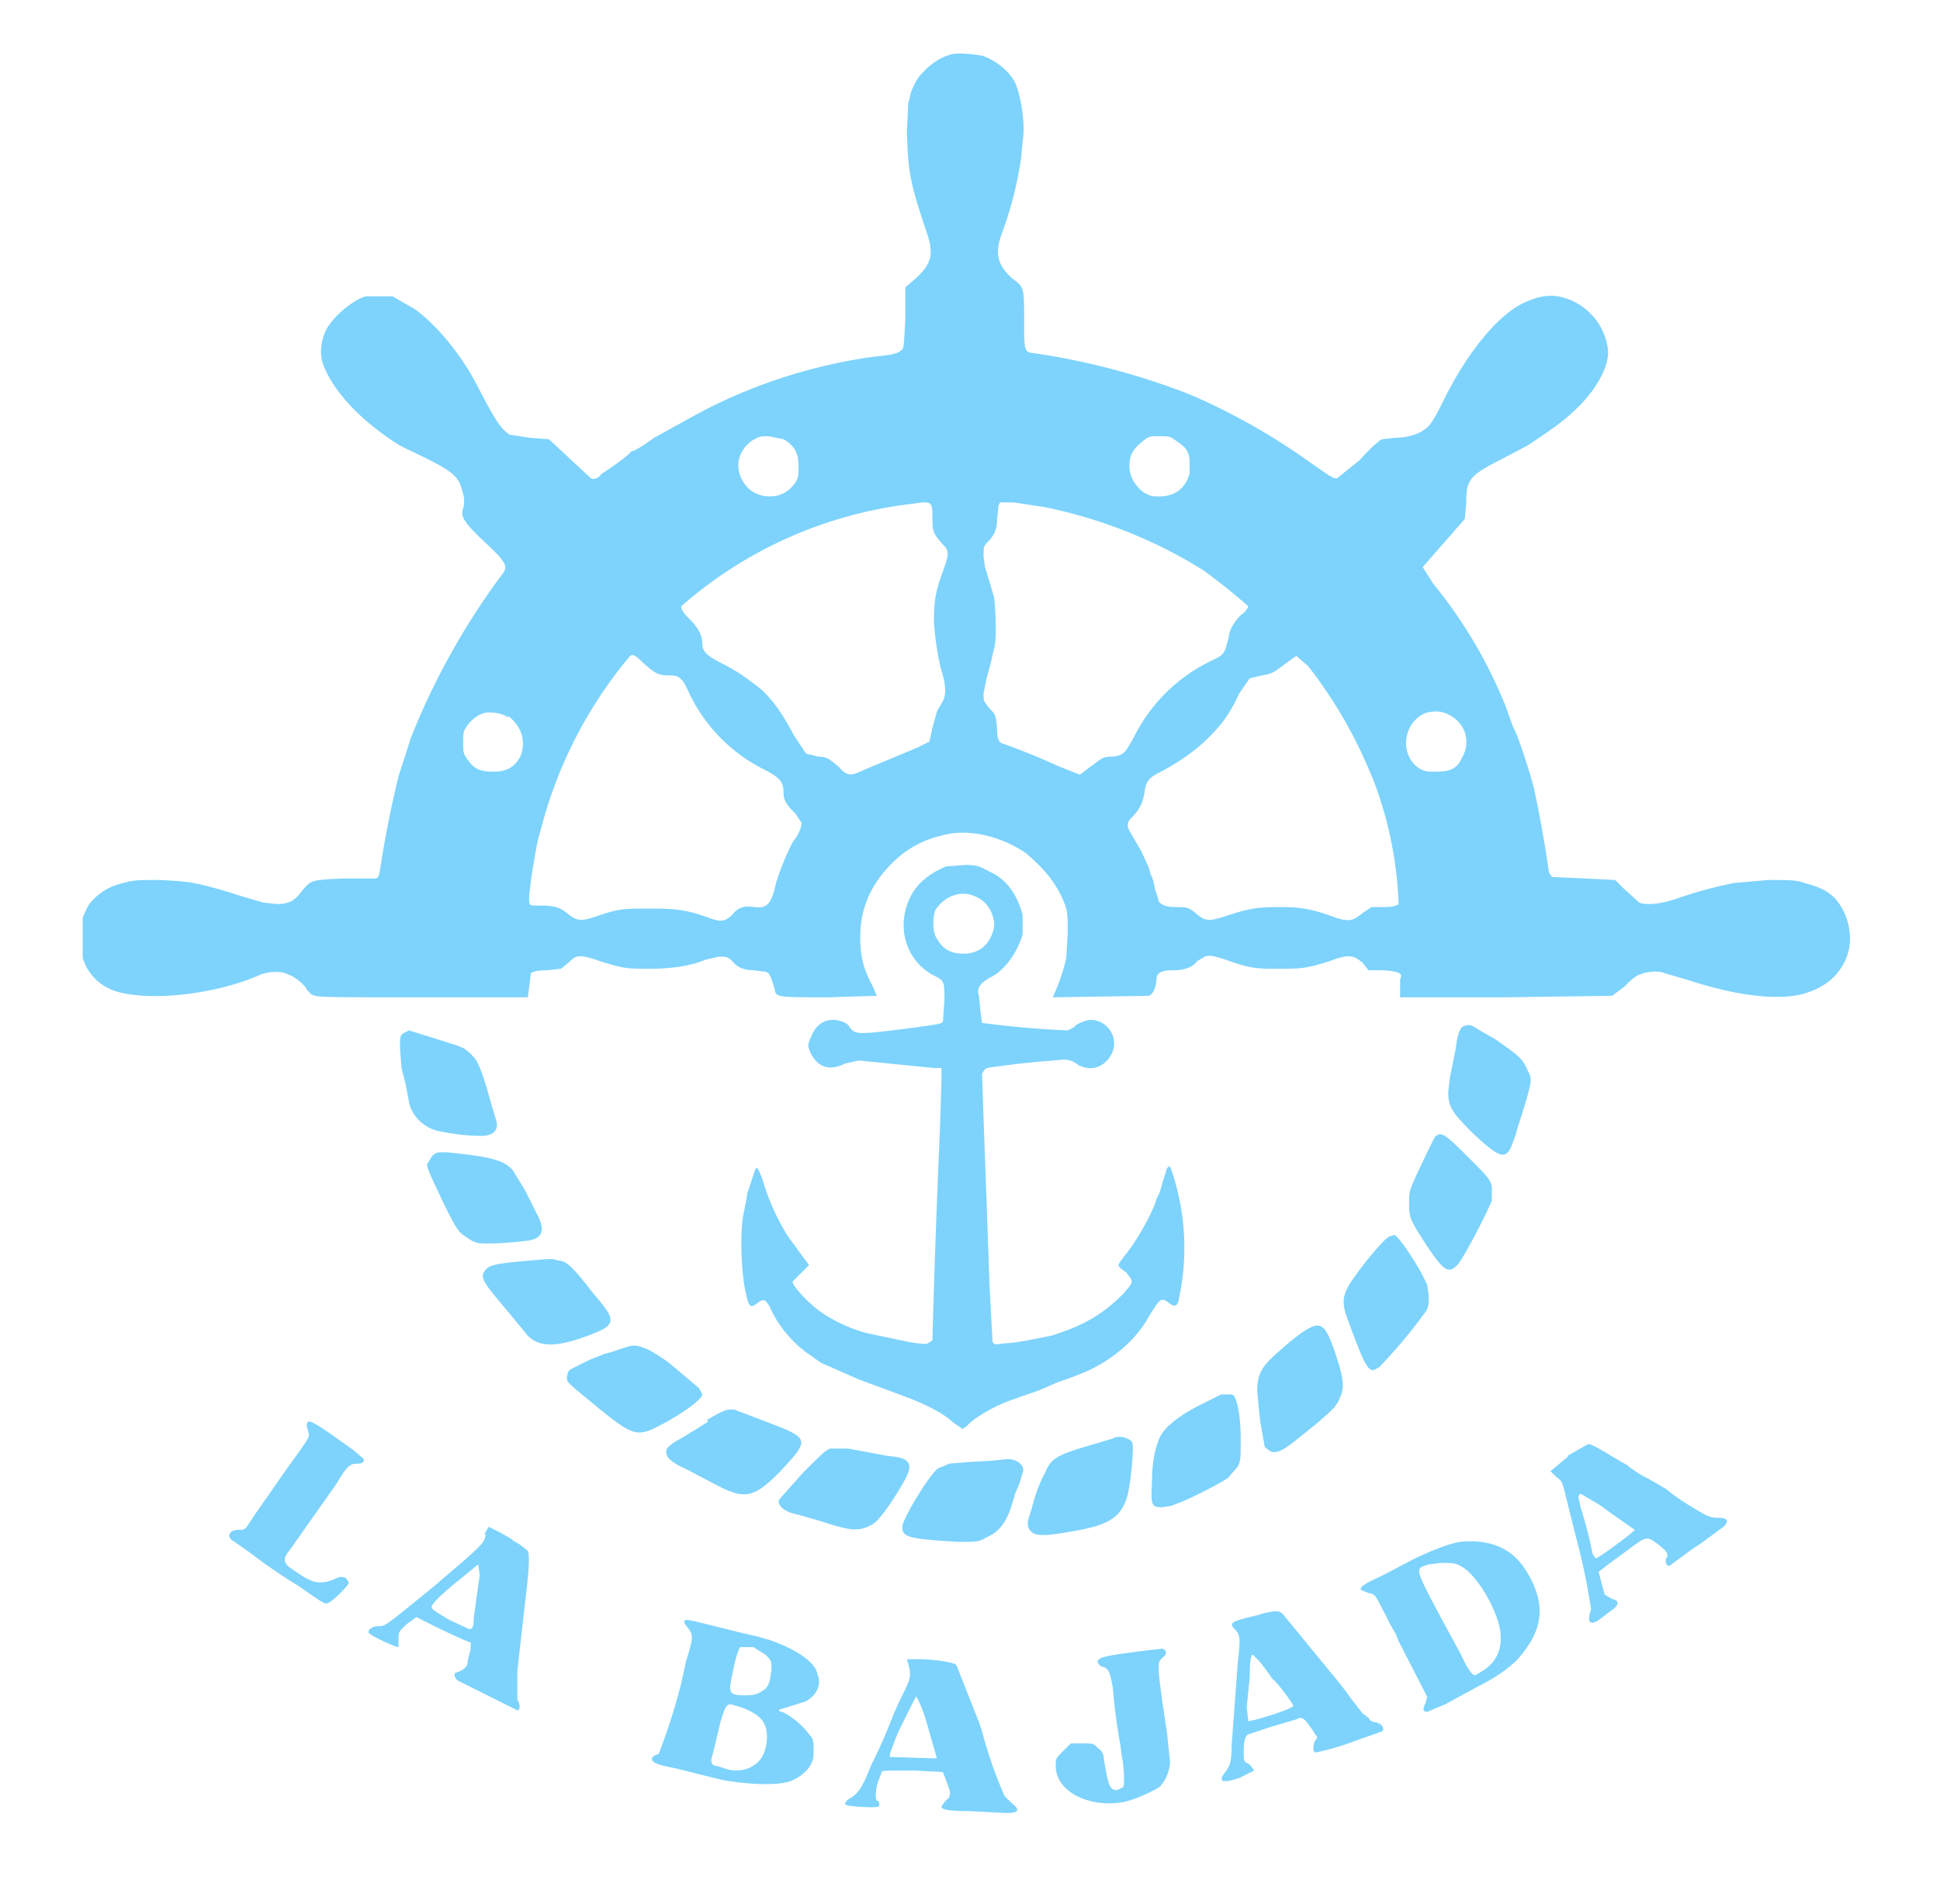 <svg fill="#7dd3fc" xmlns="http://www.w3.org/2000/svg" version="1.0" viewBox="0 0 1290 1266" style="background:transparent"><path d="M633 36c-8 2-15 7-21 14-3 3-7 12-7 15l-1 3-1 20c1 27 2 33 13 66 5 14 4 21-7 31l-7 6v21c-1 19-1 20-3 21-2 2-6 3-17 4a351 351 0 0 0-118 38l-29 16c-7 5-13 9-15 9l-2 2a168 168 0 0 1-18 13c-2 3-5 4-7 3l-14-13-14-13-13-1-13-2c-5-3-9-9-15-20l-9-17c-11-20-28-39-40-47l-14-8h-18c-9 3-21 13-26 22-4 8-5 18-1 26 7 16 22 32 42 46 10 7 10 6 26 14s21 12 23 20c2 6 2 9 1 13-2 5 0 9 15 23s15 16 10 22a478 478 0 0 0-60 108 1863 1863 0 0 1-8 25 738 738 0 0 0-11 54c-2 13-2 13-4 14h-22c-21 1-21 1-27 8-5 7-9 9-17 9l-9-1-17-5-6-2c-24-7-27-7-46-8-14 0-17 0-24 2-9 2-15 6-20 11-3 3-4 5-7 12v27l2 5c4 8 11 14 20 17 23 7 67 2 96-11 5-2 14-3 19 0 4 1 12 8 12 10l3 3c4 2 4 2 74 2h70l1-8 1-8c1-1 5-2 11-2l9-1 5-4c5-5 7-6 21-1 16 5 18 5 33 5s28-2 37-6l9-2c5 0 6 0 9 3 3 4 8 6 14 6l8 1c3 1 3 2 6 11 1 6 0 6 36 6l32-1-3-7c-6-11-8-20-8-32 0-19 7-35 21-49 11-11 23-17 40-20 16-2 34 3 49 13 13 11 21 21 26 34 2 5 2 9 2 19l-1 17a131 131 0 0 1-9 26l64-1c3-1 5-7 5-11s3-6 11-6 13-2 16-6l5-3c3-1 5-1 14 2 17 6 20 6 35 6s18 0 34-5c13-5 16-4 22 1l4 5h10c11 1 13 2 11 6v12h69l72-1 8-6c3-3 7-7 10-8 4-2 13-3 17-1l7 2 10 3c31 10 57 13 74 9 15-4 25-12 30-25s1-30-9-40c-6-5-9-6-19-9-6-2-9-2-24-2l-23 2a295 295 0 0 0-37 10c-11 4-21 5-26 3l-10-9-6-6-20-1-22-1-2-3a801 801 0 0 0-10-56c-4-15-11-36-14-41l-5-14a314 314 0 0 0-48-81l-7-11 14-16 14-16 1-11c0-15 2-18 24-29l17-9c18-12 25-17 34-26 13-13 21-29 19-39a41 41 0 0 0-33-34c-7-1-13 0-22 4-18 8-39 34-55 67-5 10-8 15-11 17-5 4-13 6-20 6l-9 1c-1 0-9 7-15 14l-15 12c-3 0-4-1-17-10a429 429 0 0 0-79-45l-5-2a474 474 0 0 0-99-26c-8-1-8 0-8-22s0-22-8-28c-10-9-12-17-6-32a246 246 0 0 0 12-48l1-11c2-11-1-30-5-39-4-8-13-15-22-18-6-1-15-2-20-1M521 292c7 4 10 9 10 18 0 6 0 8-3 12-4 5-9 8-16 8q-9 0-15-6c-9-10-8-23 3-31 5-3 6-3 11-3zm261 1c6 4 8 6 9 12v10c-3 10-10 15-20 15-5 0-6 0-11-3-5-4-9-10-9-17s2-11 8-16c5-4 5-4 12-4 6 0 7 0 11 3m-162 52c0 9 1 10 7 17 4 4 4 6 1 15-6 16-7 22-7 37 1 12 3 26 6 35 2 8 2 13 0 17l-4 7-3 11-2 9-8 4-36 15c-8 4-11 4-16-2-6-5-8-7-14-7l-8-2-8-12c-8-15-13-22-21-30-10-8-17-13-27-18s-13-8-13-13c0-6-3-11-9-17-4-4-5-6-5-8a282 282 0 0 1 153-68c14-2 14-2 14 10m74-8a321 321 0 0 1 96 36l10 6a419 419 0 0 1 30 24c0 1-2 4-5 6-5 5-8 11-8 15l-2 7c-2 5-3 5-11 9a111 111 0 0 0-50 50c-6 11-7 12-14 13-7 0-7 1-14 6l-8 6-15-6a458 458 0 0 0-37-15c-2-1-3-3-3-10-1-9-1-9-5-13-4-5-4-5-4-10l2-10 3-11 2-9c2-5 1-27 0-34l-6-20-1-7c0-6 0-7 3-10 4-4 6-8 6-15l1-9 1-2h9zM428 441c8 7 10 8 17 8 6 0 8 1 12 9a109 109 0 0 0 50 53c12 6 14 9 14 16 0 5 2 8 8 14l4 6c0 3-2 8-6 13a174 174 0 0 0-11 27c-3 14-6 17-14 16-7-1-11 0-15 5-5 5-8 5-16 2-14-5-21-6-38-6-19 0-21 0-36 5-11 4-14 3-20-2-5-4-9-5-18-5-6 0-7 0-7-2-1-4 3-29 6-43l2-7a293 293 0 0 1 59-114c2-1 3-1 9 5m442 2a303 303 0 0 1 40 68l3 7a255 255 0 0 1 17 83c-1 1-4 2-9 2h-9l-6 4c-6 5-9 6-18 3-16-6-24-7-37-7-15 0-21 1-36 6-12 4-14 3-20-2-5-4-6-4-14-4-6 0-11-2-11-6l-2-6-1-5-1-3-1-2-1-4-5-11-7-12c-3-5-3-7 1-11 5-5 7-10 8-16 1-8 3-10 11-14 13-7 23-14 32-23s14-16 20-29l7-10 8-2c7-1 8-2 16-8l7-5zm-532 33c9 7 12 17 8 27-4 7-9 10-18 10s-13-2-17-8c-3-4-3-5-3-11 0-7 0-8 3-12s7-7 11-8 12 0 16 3zm627 0c10 6 13 18 7 28-3 7-8 9-17 9-6 0-7 0-11-2-14-9-11-31 4-37 7-2 12-1 17 2"/><path d="M629 576c-14 6-22 14-26 26-6 18 1 37 17 46 8 4 8 4 8 17l-1 14c-1 2-5 2-18 4-39 5-40 5-44 0-1-3-7-5-11-5q-10.5 0-15 12c-2 5-2 5 0 10 5 10 13 12 23 7l9-2 50 5h5v9l-1 32a8296 8296 0 0 0-5 140l-3 2c-1 1-9 0-18-2l-19-4c-11-2-24-8-33-14s-20-18-20-21l6-6 5-5-3-4-11-15a151 151 0 0 1-17-38c-3-8-4-9-5-6l-1 3-2 6-2 6-1 6-2 10c-2 14-1 38 2 51 2 9 3 10 8 6 4-3 5-2 8 3 5 12 16 25 27 32l7 5 25 11 27 10 8 3c10 4 22 10 27 15l7 5 3-2c3-4 14-11 26-16l14-5 6-2 5-2 9-4a246 246 0 0 0 21-8c17-8 32-21 40-36 7-11 8-13 13-9 4 3 6 3 7-3a160 160 0 0 0-5-85c-1-4-3-3-4 2l-2 6-1 4-1 3-2 4c-2 8-12 26-19 35s-7 9-5 11l4 3 3 4c1 3 1 3-5 10-14 14-26 21-48 28-6 1-23 5-31 5-6 1-7 1-8-1l-2-37-2-57a23845 23845 0 0 1-3-84c2-4 2-4 10-5a549 549 0 0 1 38-4c7-1 11-1 16 3 8 4 15 2 20-4 9-11 1-26-12-26-3 0-10 3-11 5l-4 2a634 634 0 0 1-57-5l-1-7-1-11c-2-5 1-9 9-13 9-5 17-17 20-28v-13c-4-14-11-24-23-29-5-3-8-4-15-4zm17 19c6 2 10 5 13 11 2 5 3 9 1 14-3 9-10 14-19 14s-14-3-18-10c-3-4-3-14-1-19 5-8 15-13 24-10m328 87c-3 0-5 6-6 15l-4 20-1 9c0 10 3 14 16 27 18 17 22 18 26 9l3-8 1-4 2-6 4-13c3-11 4-14 1-19-3-7-5-9-13-15l-10-7-2-1-7-4c-6-4-7-4-10-3m-706 5c-2 2-2 2-2 10l1 13 3 12 2 11c2 9 10 17 20 19 5 1 16 3 25 3 10 1 15-3 13-10l-3-10c-5-18-8-27-11-31s-8-8-10-8l-2-1-32-10zm686 69-5 10-8 17c-4 9-4 10-4 17 0 9 0 10 11 27 12 18 15 20 21 14 4-4 20-35 23-43v-9c-1-5-3-7-16-20-16-16-18-17-22-13m-667 13-3 5c0 3 3 9 11 26 7 14 9 18 13 21l6 4 3 1c1 1 15 1 32-1 12-1 14-7 8-18l-8-16-8-13c-6-7-15-9-44-12-7 0-7 0-10 3m637 53c-2 0-15 15-22 25-9 12-10 17-7 27 12 33 14 36 18 37l4-2a351 351 0 0 0 31-37c2-3 2-5 2-11l-1-7-4-8c-8-14-16-25-18-25zm-560 15-12 1c-23 2-26 3-29 6-4 5-3 7 14 27l14 17c7 7 17 8 37 1 14-5 17-7 18-11 0-4-2-7-13-20-13-17-17-20-22-20l-3-1zm503 48a155 155 0 0 0-15 12c-13 11-16 16-16 28l1 11 1 9 3 17 4 3c4 1 7 0 16-7l15-12c9-8 13-11 15-17 3-6 3-12-4-32-6-17-9-19-20-12m-452 11-6 2-3 1-4 1-10 4-10 5c-4 2-4 2-5 6 0 4-1 3 16 17 28 23 30 24 47 15 15-8 27-17 27-20l-2-4-13-11-6-5c-2-2-14-10-18-11-5-2-7-2-13 0m397 31-16 8c-13 7-22 14-25 21s-5 16-5 30c-1 15 0 16 7 16l6-1 5-2c6-2 30-14 33-17l6-7c2-4 2-5 2-18 0-18-3-30-6-30h-8zm-341 18a495 495 0 0 1-23 14c-4 3-5 4-5 6 0 4 3 7 14 12l19 10c19 10 25 9 42-8 19-20 19-22 4-29a2479 2479 0 0 0-34-13c-5 0-6 0-18 7zm-267 3 1 4c1 3 2 2-14 24l-23 33c-5 8-5 8-9 8-7 0-9 5-3 8l10 7a351 351 0 0 0 32 22c13 9 17 12 19 12 3 0 15-12 15-14l-2-3c-3-1-4-1-8 1-8 3-13 3-22-3l-6-4c-6-4-6-7-1-13l31-44c7-12 9-13 14-13 3 0 4-1 4-3l-7-6c-28-20-31-22-31-16m537 8-10 3c-28 8-32 10-36 20-4 7-7 16-9 24-3 9-3 10-2 13 3 5 7 6 29 2 24-4 33-9 37-25 2-9 4-29 3-34-2-3-8-5-13-3zm302 12-12 10 4 4c3 2 4 3 6 12l3 12 2 8 2 8a431 431 0 0 1 10 48c-3 8-1 11 5 7l8-6c6-4 6-7 1-8l-5-3-4-15 5-4 15-11c12-9 12-9 20-3 5 4 7 6 5 9-1 2 0 5 2 5l15-11 6-4 15-11c4-4 3-6-4-6-4 0-7-1-15-6a146 146 0 0 1-19-13l-5-3-7-4a65 65 0 0 1-14-9l-7-4c-13-8-17-10-19-10l-14 8zm20 32a1591 1591 0 0 0 24 17c0 1-24 19-26 19l-2-3a278 278 0 0 0-8-31l-1-5c-1-1 0-4 1-4zm-511-37c-3 1-7 5-18 16l-16 18c-1 4 3 8 13 10l14 4c21 7 26 7 34 3 5-2 14-15 22-29 7-12 4-16-10-17l-27-5zm109 8-18 1-12 1-2 1-5 2c-6 4-24 34-24 39 0 7 4 8 37 10 13 0 14 0 19-3 7-3 12-8 16-19l3-10 3-7 2-7c2-4-3-9-10-9l-10 1zm-338 49c-1 6-2 7-35 35-33 27-32 26-36 26s-7 2-7 4 18 10 20 10v-5c0-5 0-5 5-10l7-5a560 560 0 0 0 31 15l5 2v4l-2 8c0 4-2 6-8 8-2 1 0 5 3 6l10 5 28 14c2 0 2-4 0-7v-19l2-18 4-35c2-16 2-25 1-27l-5-4-5-3-1-1-7-4-8-4-3 5zm-4 27-2 14-2 15c0 6-1 7-3 7l-13-6c-10-6-12-7-12-9 0-1 4-6 15-15l16-13zm652-22c-7 1-20 6-32 12l-19 10c-13 6-16 8-15 10l5 2c5 1 4 1 11 14a133 133 0 0 0 7 13l2 5 19 37-1 4c-2 4-2 6 1 6l12-5 22-12c14-7 25-15 31-24 13-17 13-34 0-54-9-14-24-20-43-18m0 16c9 4 22 24 26 40 3 14-1 25-15 32-2 2-5-1-11-14l-12-22c-17-32-18-34-12-36l3-1 8-1c7 0 10 0 13 2m-132 32-12 3c-7 2-9 3-7 6 5 5 5 6 3 24l-4 54c0 11-1 14-5 19-2 3-2 3-1 5h4l7-2 10-5-3-4c-4-2-4-2-4-8 0-8 1-11 3-12l15-5 17-5c4-2 5-1 10 6l4 6-2 3c-1 4-1 7 1 7a171 171 0 0 0 27-8l17-6c2-2 0-5-4-6-2 0-4-1-5-3l-4-3-7-9a258 258 0 0 0-14-18l-32-39c-3-3-6-2-15 0zm-1 32 6 8 2 3c4 3 14 17 14 18 0 2-29 11-30 10l-1-9 2-20c0-12 1-15 2-15zm-383-26 3 4c3 4 3 6-2 22l-3 14a418 418 0 0 1-15 47c-7 2-6 6 4 8l9 2 28 7c15 3 34 4 43 2 6-1 12-5 16-10 3-5 3-6 3-12 0-5 0-7-3-10-4-6-13-13-18-15-3 0-2-2 0-2l16-5c3-2 6-4 8-9 1-4 1-5-1-11-3-8-17-16-32-21l-7-2-13-3c-36-9-35-9-36-7zm46 16 8 5c4 4 4 4 4 10-1 8-2 12-6 14-3 2-5 3-11 3-11 0-12-1-9-14 2-11 4-16 5-18zm-8 40c13 5 17 10 17 20 0 7-3 15-8 18-5 4-13 5-19 3l-6-2c-4 0-5-3-3-8l5-21c3-10 4-12 7-12zm271-38c-16 2-32 4-33 6-2 1-1 4 2 5 4 1 5 3 7 14a368 368 0 0 0 5 38l1 8c1 3 2 17 1 20l-4 2c-5 0-6-2-9-21 0-2-1-5-4-7-3-3-3-3-11-3h-7l-5 5c-5 5-5 5-5 10 0 17 22 28 45 24 9-2 19-7 24-10 4-4 7-11 7-17l-2-19-3-20-2-15c-1-11-1-12 2-15 3-2 3-5 0-6zm-160 9c2 9 2 9-6 25l-4 9a333 333 0 0 1-15 34c-5 13-8 18-13 21-4 2-5 5-3 5 2 1 19 2 21 1 1 0 1-4-1-4-1-1-1-7 1-13l2-5c0-2-1-2 22-2l19 1 3 8c2 5 2 7 1 9l-3 3-2 3c0 2 5 3 19 3l19 1c12 1 16-1 9-6l-5-5a291 291 0 0 1-15-43l-2-6-15-38c-1-2-16-4-25-4h-8zm13 42 6 21-31-1c-1-1 0-3 5-16a1608 1608 0 0 1 12-24c1 0 5 9 8 20"/></svg>